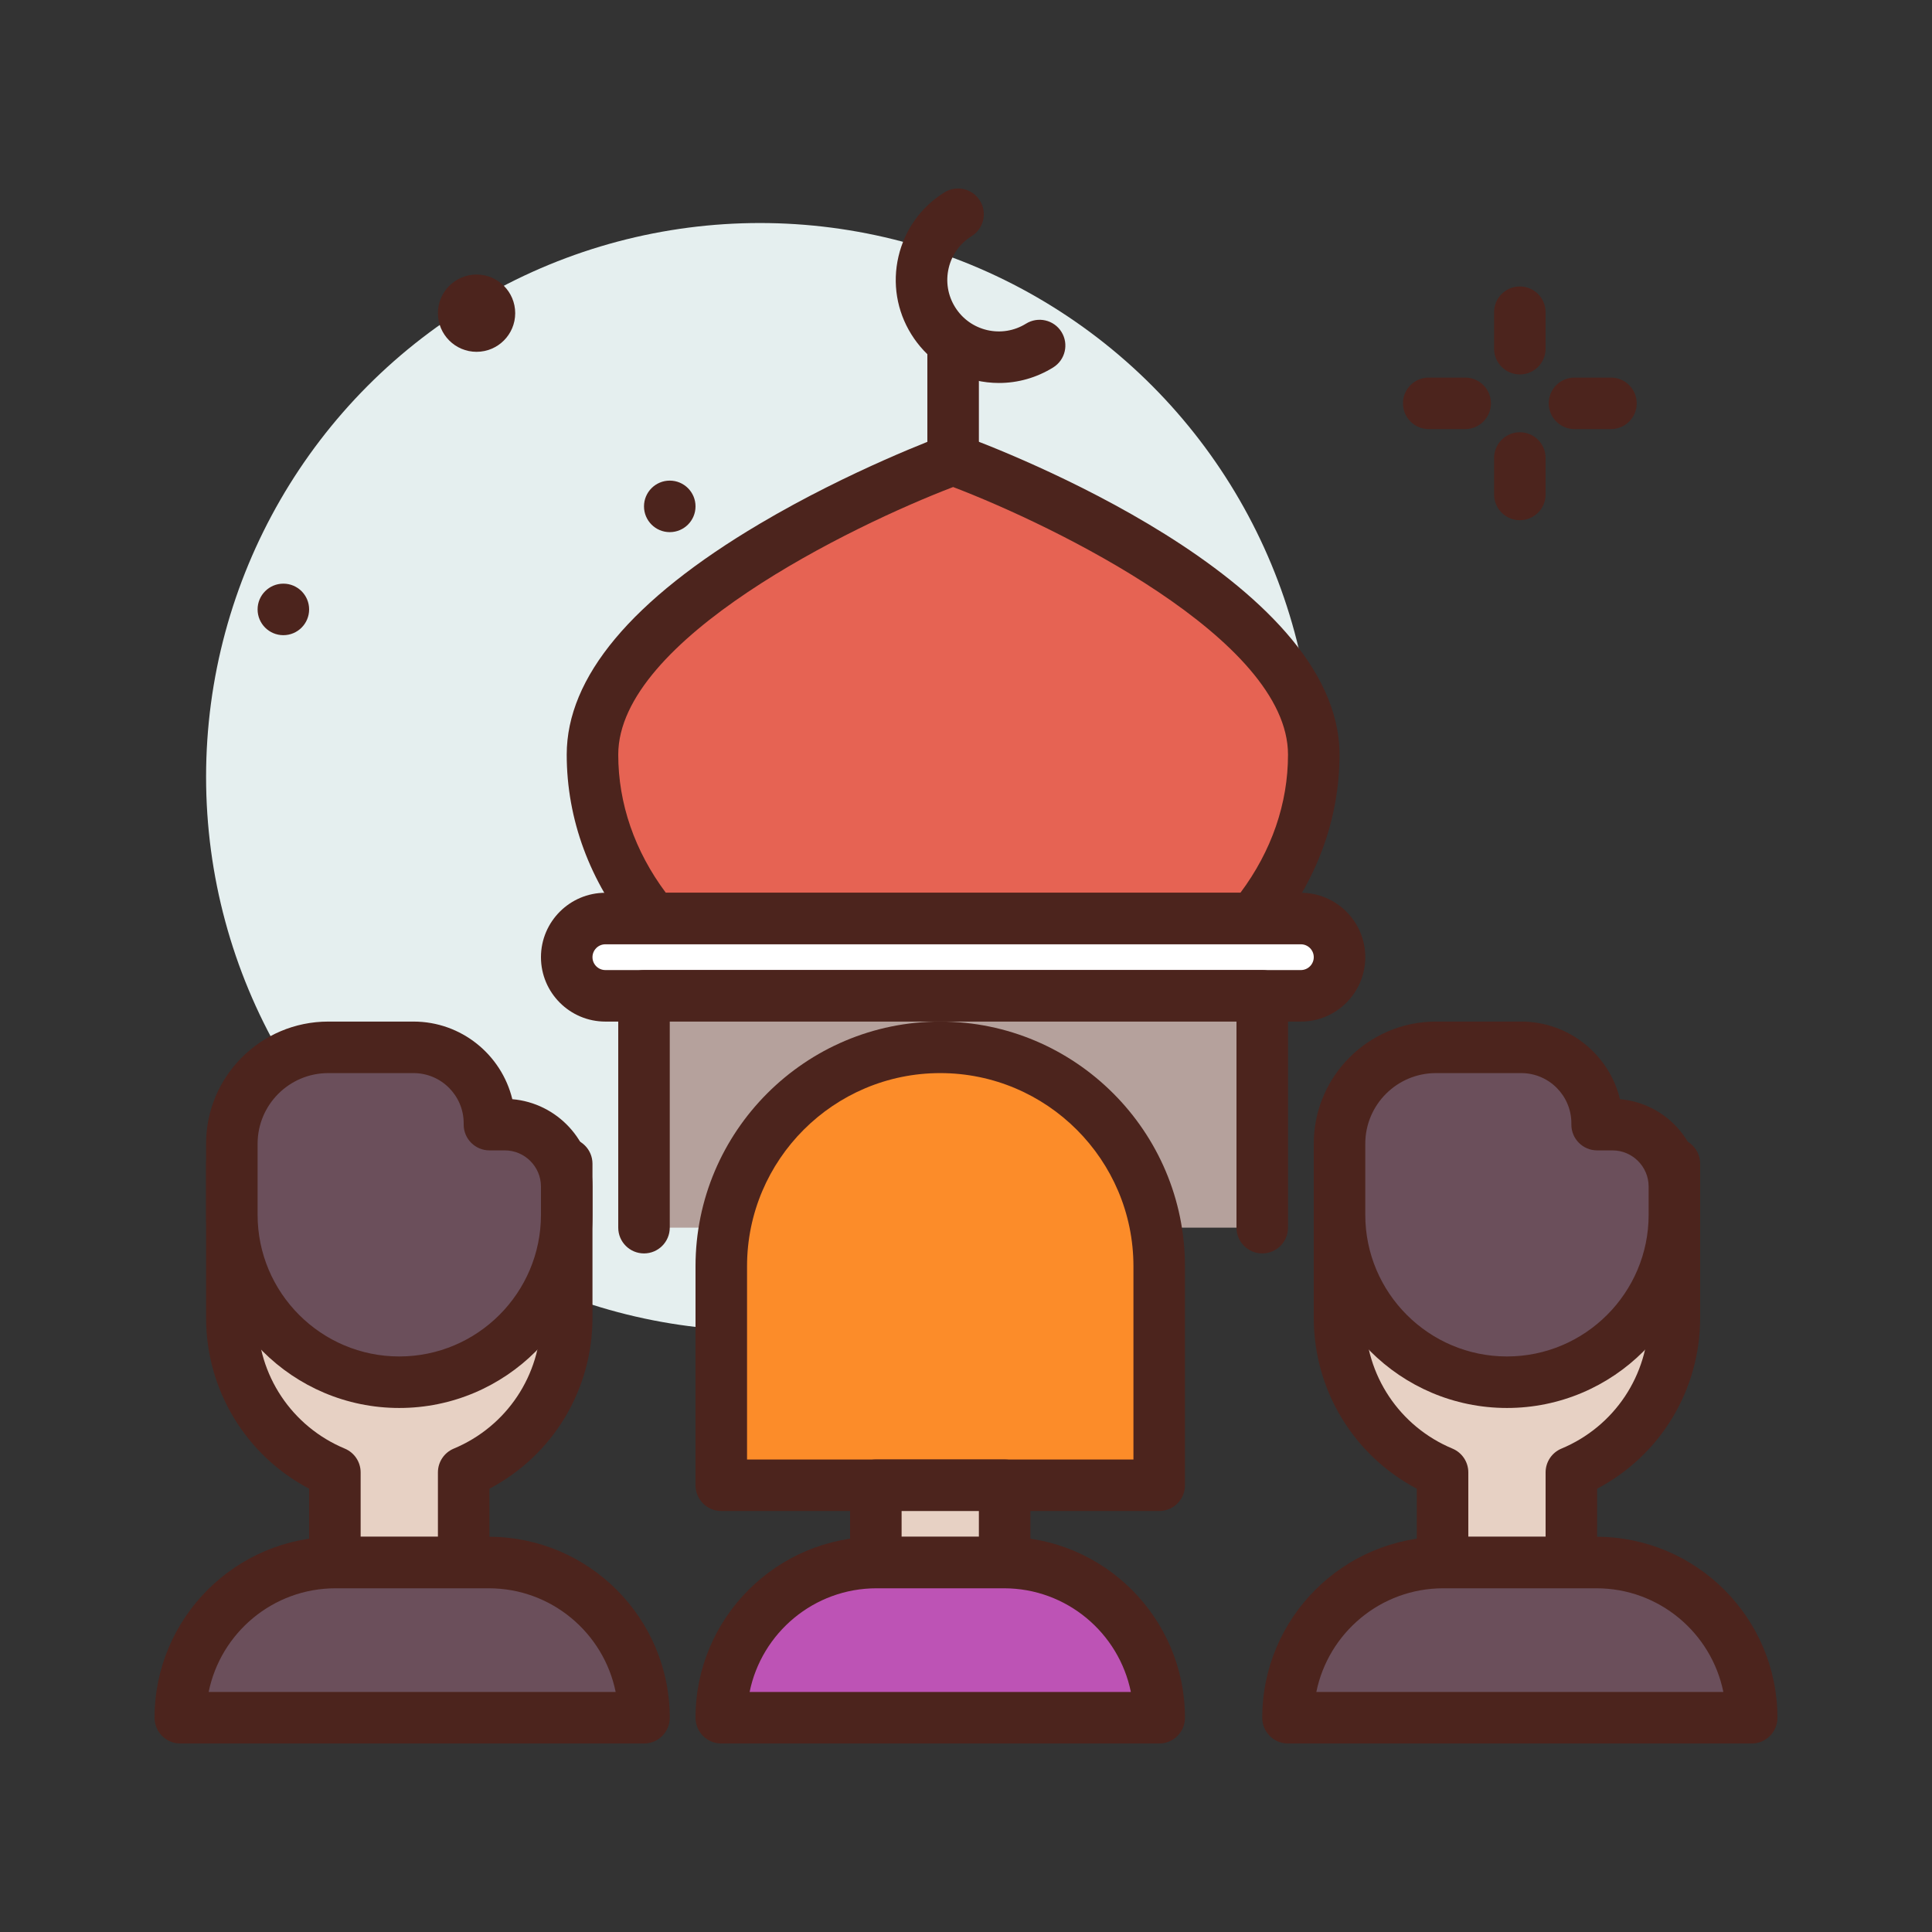 <svg id="worship" enable-background="new 0 0 300 300" height="512" viewBox="0 0 300 300" width="512" xmlns="http://www.w3.org/2000/svg"><rect x="0" y="0" width="300" height="300" fill="#333333" stroke="none"/><g><circle cx="118" cy="120.63" fill="#e5efef" r="86"/><g fill="#4c241d"><circle cx="74" cy="48.63" r="6"/><circle cx="44" cy="94.63" r="4"/><circle cx="104" cy="78.63" r="4"/><path d="m236 58.141c-2.209 0-4-1.789-4-4v-5.66c0-2.211 1.791-4 4-4s4 1.789 4 4v5.66c0 2.211-1.791 4-4 4z"/><path d="m236 80.778c-2.209 0-4-1.789-4-4v-5.66c0-2.211 1.791-4 4-4s4 1.789 4 4v5.66c0 2.211-1.791 4-4 4z"/><path d="m227.512 66.63h-5.66c-2.209 0-4-1.789-4-4s1.791-4 4-4h5.66c2.209 0 4 1.789 4 4s-1.791 4-4 4z"/><path d="m250.148 66.63h-5.66c-2.209 0-4-1.789-4-4s1.791-4 4-4h5.66c2.209 0 4 1.789 4 4s-1.791 4-4 4z"/></g><g><path d="m194.557 142.63c5.959-7.282 9.443-16.033 9.443-25.455 0-25.305-56-45.818-56-45.818s-56 20.513-56 45.818c0 9.421 3.484 18.173 9.443 25.455z" fill="#e66353"/><path d="m194.557 146.63h-93.113c-1.199 0-2.336-.539-3.096-1.465-6.77-8.274-10.348-17.949-10.348-27.989 0-12.008 10.08-24.066 29.961-35.84 14.154-8.383 28.078-13.523 28.664-13.738.887-.32 1.863-.32 2.75 0 6.002 2.2 58.625 22.266 58.625 49.578 0 10.039-3.578 19.715-10.348 27.988-.759.927-1.896 1.466-3.095 1.466zm-91.166-8h89.219c4.842-6.484 7.391-13.863 7.391-21.453 0-17.922-36.287-35.551-52-41.551-15.713 6.008-52 23.652-52 41.551-.001 7.589 2.548 14.968 7.39 21.453z" fill="#4c241d"/></g><g><path d="m202 154.63h-108c-3.314 0-6-2.686-6-6 0-3.314 2.686-6 6-6h108c3.314 0 6 2.686 6 6 0 3.313-2.686 6-6 6z" fill="#fff"/><path d="m202 158.63h-108c-5.514 0-10-4.484-10-10s4.486-10 10-10h108c5.514 0 10 4.484 10 10s-4.486 10-10 10zm-108-12c-1.104 0-2 .898-2 2s.896 2 2 2h108c1.104 0 2-.898 2-2s-.896-2-2-2z" fill="#4c241d"/></g><g><path d="m100 190.63v-36h96v36" fill="#b5a19c"/><path d="m196 194.63c-2.209 0-4-1.789-4-4v-32h-88v32c0 2.211-1.791 4-4 4s-4-1.789-4-4v-36c0-2.211 1.791-4 4-4h96c2.209 0 4 1.789 4 4v36c0 2.211-1.791 4-4 4z" fill="#4c241d"/></g><path d="m144 54.63h8v16h-8z" fill="#4c241d"/><path d="m155.127 59.469c-1.223 0-2.451-.141-3.672-.426-4.162-.973-7.695-3.508-9.951-7.141-2.254-3.629-2.959-7.922-1.986-12.082s3.508-7.695 7.137-9.949c1.881-1.164 4.342-.594 5.51 1.289 1.166 1.875.588 4.34-1.287 5.508-1.816 1.125-3.084 2.895-3.57 4.973-.486 2.082-.133 4.227.994 6.043s2.895 3.082 4.975 3.57c2.076.48 4.225.133 6.041-.996 1.877-1.16 4.344-.594 5.51 1.289 1.166 1.875.588 4.34-1.287 5.508-2.57 1.594-5.467 2.414-8.414 2.414z" fill="#4c241d"/><g><path d="m180 230.63h-68v-34c0-18.778 15.222-34 34-34 18.778 0 34 15.222 34 34z" fill="#fc8c29"/><path d="m180 234.63h-68c-2.209 0-4-1.789-4-4v-34c0-20.953 17.047-38 38-38s38 17.047 38 38v34c0 2.211-1.791 4-4 4zm-64-8h60v-30c0-16.543-13.457-30-30-30s-30 13.457-30 30z" fill="#4c241d"/></g><g><path d="m136 230.63h20v12h-20z" fill="#e7d1c4"/><path d="m156 246.63h-20c-2.209 0-4-1.789-4-4v-12c0-2.211 1.791-4 4-4h20c2.209 0 4 1.789 4 4v12c0 2.211-1.791 4-4 4zm-16-8h12v-4h-12z" fill="#4c241d"/></g><g><path d="m180 266.73h-68c0-13.31 10.79-24.1 24.1-24.1h19.8c13.31 0 24.1 10.79 24.1 24.1z" fill="#bd53b5"/><path d="m180 270.731h-68c-2.209 0-4-1.789-4-4 0-15.496 12.605-28.102 28.1-28.102h19.8c15.494 0 28.1 12.605 28.1 28.102 0 2.211-1.791 4-4 4zm-63.6-8h59.2c-1.859-9.176-9.986-16.102-19.699-16.102h-19.801c-9.713.001-17.84 6.926-19.7 16.102z" fill="#4c241d"/></g><g><path d="m208 180.705v23.924c0 10.814 6.606 20.082 16 24.001v13.999h20v-13.999c9.394-3.919 16-13.187 16-24.001v-23.924z" fill="#e7d1c4"/><path d="m244 246.63h-20c-2.209 0-4-1.789-4-4v-11.465c-9.803-5.16-16-15.305-16-26.535v-23.926c0-2.211 1.791-4 4-4h52c2.209 0 4 1.789 4 4v23.926c0 11.23-6.197 21.375-16 26.535v11.465c0 2.211-1.791 4-4 4zm-16-8h12v-10c0-1.613.971-3.07 2.461-3.691 8.225-3.43 13.539-11.402 13.539-20.309v-19.926h-44v19.926c0 8.906 5.314 16.879 13.539 20.309 1.49.621 2.461 2.078 2.461 3.691z" fill="#4c241d"/></g><g><path d="m36 180.705v23.924c0 10.814 6.606 20.082 16 24.001v13.999h20v-13.999c9.394-3.919 16-13.187 16-24.001v-23.924z" fill="#e7d1c4"/><path d="m72 246.63h-20c-2.209 0-4-1.789-4-4v-11.465c-9.803-5.16-16-15.305-16-26.535v-23.926c0-2.211 1.791-4 4-4h52c2.209 0 4 1.789 4 4v23.926c0 11.23-6.197 21.375-16 26.535v11.465c0 2.211-1.791 4-4 4zm-16-8h12v-10c0-1.613.971-3.07 2.461-3.691 8.225-3.43 13.539-11.403 13.539-20.309v-19.926h-44v19.926c0 8.906 5.314 16.879 13.539 20.309 1.49.621 2.461 2.078 2.461 3.691z" fill="#4c241d"/></g><g><path d="m272 266.73h-72c0-13.31 10.79-24.1 24.1-24.1h23.8c13.31 0 24.1 10.79 24.1 24.1z" fill="#6b4f5b"/><path d="m272 270.731h-72c-2.209 0-4-1.789-4-4 0-15.496 12.605-28.102 28.1-28.102h23.8c15.494 0 28.1 12.605 28.1 28.102 0 2.211-1.791 4-4 4zm-67.6-8h63.2c-1.859-9.176-9.986-16.102-19.699-16.102h-23.801c-9.713.001-17.84 6.926-19.7 16.102z" fill="#4c241d"/></g><g><path d="m248 174.63v-.214c0-6.509-5.277-11.786-11.786-11.786h-13.248c-8.265 0-14.966 6.7-14.966 14.966v11.034c0 14.359 11.641 26 26 26 14.359 0 26-11.641 26-26v-4.379c0-5.314-4.308-9.621-9.621-9.621z" fill="#6b4f5b"/><path d="m234 218.63c-16.543 0-30-13.457-30-30v-11.035c0-10.457 8.508-18.965 18.965-18.965h13.25c7.418 0 13.656 5.145 15.338 12.051 6.963.598 12.447 6.457 12.447 13.57v4.379c0 16.543-13.457 30-30 30zm-11.035-52c-6.047 0-10.965 4.918-10.965 10.965v11.035c0 12.129 9.869 22 22 22s22-9.871 22-22v-4.379c0-3.098-2.521-5.621-5.621-5.621h-2.379c-2.209 0-4-1.789-4-4v-.215c0-4.293-3.492-7.785-7.785-7.785z" fill="#4c241d"/></g><g><path d="m100 266.73h-72c0-13.31 10.79-24.1 24.1-24.1h23.8c13.31 0 24.1 10.79 24.1 24.1z" fill="#6b4f5b"/><path d="m100 270.731h-72c-2.209 0-4-1.789-4-4 0-15.496 12.605-28.102 28.1-28.102h23.8c15.494 0 28.1 12.605 28.1 28.102 0 2.211-1.791 4-4 4zm-67.6-8h63.2c-1.859-9.176-9.986-16.102-19.699-16.102h-23.801c-9.713.001-17.84 6.926-19.7 16.102z" fill="#4c241d"/></g><g><path d="m76 174.63v-.214c0-6.509-5.277-11.786-11.786-11.786h-13.248c-8.266 0-14.966 6.7-14.966 14.965v11.034c0 14.359 11.641 26 26 26 14.359 0 26-11.641 26-26v-4.379c0-5.314-4.308-9.621-9.621-9.621h-2.379z" fill="#6b4f5b"/><path d="m62 218.63c-16.543 0-30-13.457-30-30v-11.035c0-10.457 8.508-18.965 18.965-18.965h13.25c7.418 0 13.656 5.145 15.338 12.051 6.963.597 12.447 6.456 12.447 13.57v4.379c0 16.543-13.457 30-30 30zm-11.035-52c-6.047 0-10.965 4.918-10.965 10.965v11.035c0 12.129 9.869 22 22 22s22-9.871 22-22v-4.379c0-3.098-2.521-5.621-5.621-5.621h-2.379c-2.209 0-4-1.789-4-4v-.215c0-4.293-3.492-7.785-7.785-7.785z" fill="#4c241d"/></g></g></svg>